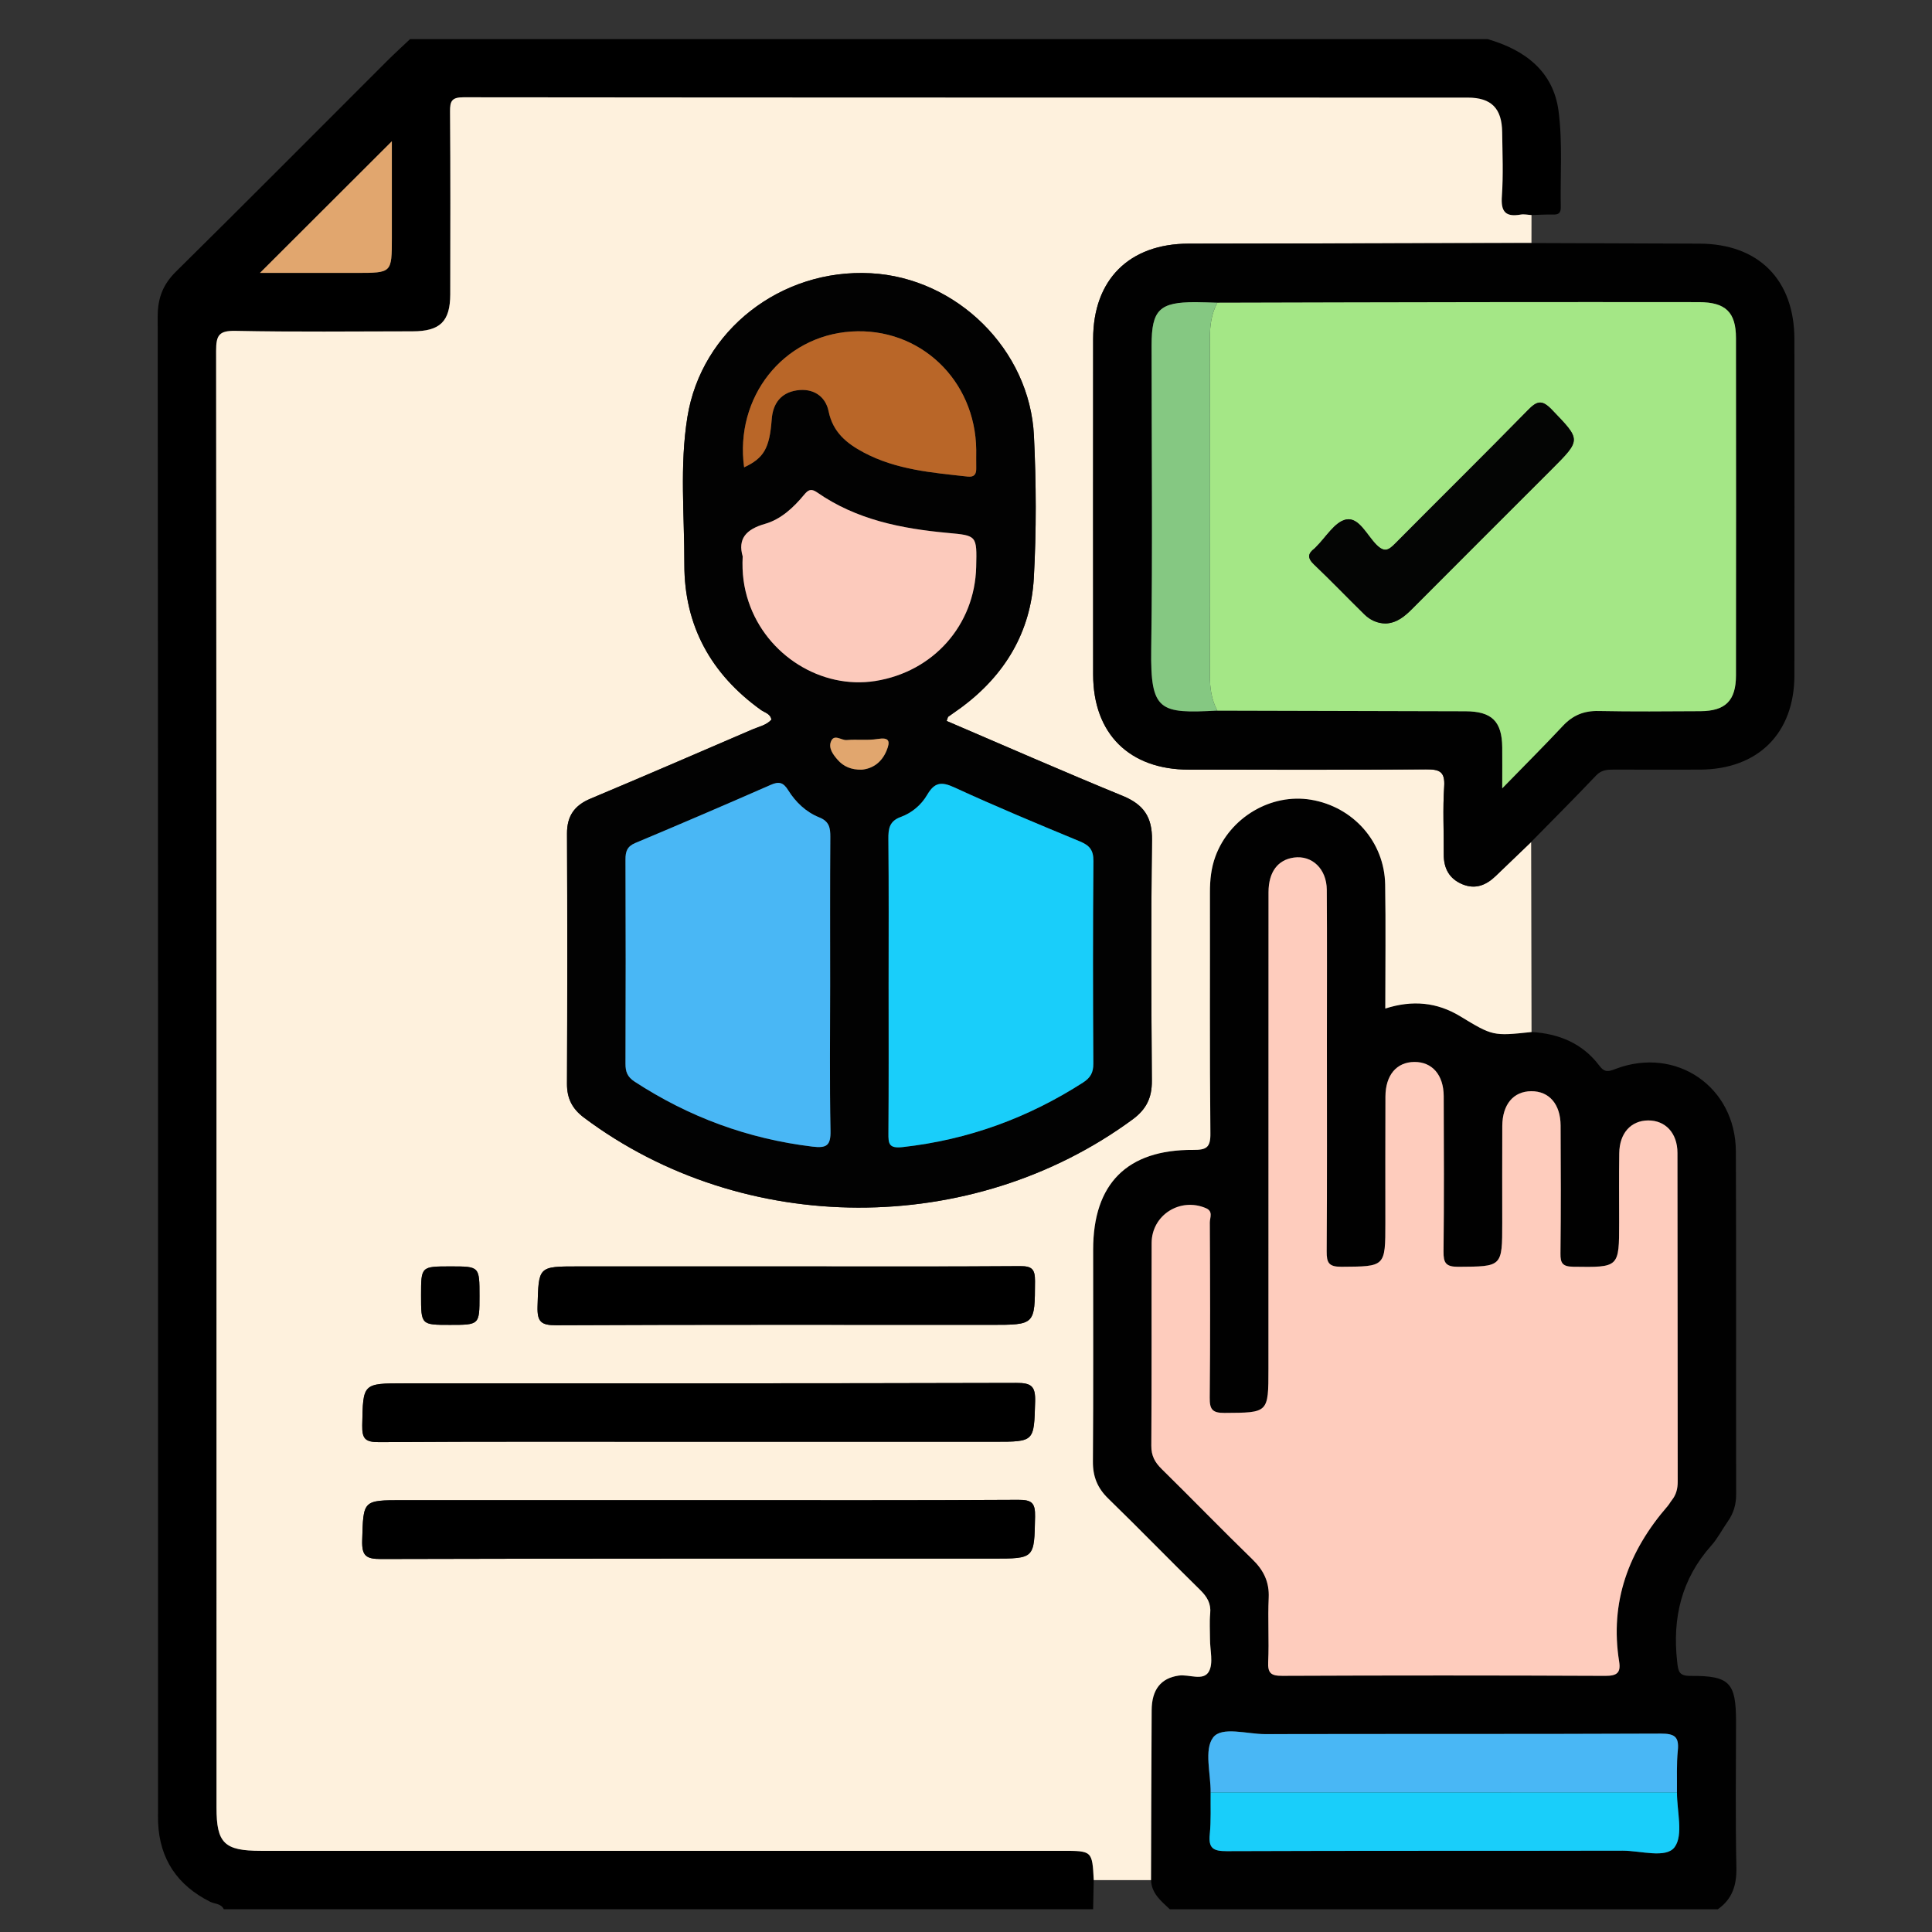 <?xml version="1.0" encoding="UTF-8"?>
<svg xmlns="http://www.w3.org/2000/svg" xmlns:xlink="http://www.w3.org/1999/xlink" version="1.1" id="Layer_1" x="0px" y="0px" width="85px" height="85px" viewBox="0 0 85 85" xml:space="preserve">
<rect x="0" y="0" width="85" height="85" fill="#333333" stroke="none"/>
<g id="Layer_1_1_" display="none">
	<path display="inline" fill="#AB604B" d="M27.595,15.715V32.48H9.906V15.715c0-4.884,3.961-8.845,8.844-8.845   C23.602,6.87,27.595,10.805,27.595,15.715z"></path>
	<path display="inline" fill="#8B4F4F" d="M14.308,8.076c-2.629,1.533-4.401,4.376-4.401,7.639V32.48h4.401V8.076z"></path>
	<path display="inline" fill="#65B9FF" d="M51.619,24.02v6.113H29.776V24.02c0-2.837,2.304-5.142,5.142-5.142h11.566   C49.322,18.878,51.619,21.182,51.619,24.02z"></path>
	<path display="inline" fill="#3E7FFF" d="M34.917,18.876h1.393c-2.836,0-5.139,2.303-5.139,5.14v6.117h-1.394v-6.117   C29.778,21.179,32.081,18.876,34.917,18.876z"></path>
	<rect x="29.778" y="26.945" display="inline" fill="#FFAF93" width="4.372" height="3.188"></rect>
	<rect x="29.778" y="26.945" display="inline" fill="#EE8778" width="1.393" height="3.188"></rect>
	<rect x="47.25" y="27.942" display="inline" fill="#FFAF93" width="4.368" height="3.19"></rect>
	<path display="inline" fill="#F44AAF" d="M33.148,37.414v8.063H4.339v-8.063c0-3.742,3.039-6.781,6.782-6.781h15.256   C30.119,30.633,33.148,33.672,33.148,37.414z"></path>
	<path display="inline" fill="#E2429A" d="M11.12,30.63h1.838c-3.742,0-6.778,3.038-6.778,6.779v8.067H4.341v-8.067   C4.341,33.668,7.379,30.63,11.12,30.63z"></path>
	<rect x="4.34" y="41.271" display="inline" fill="#FFAF93" width="5.767" height="4.206"></rect>
	<rect x="4.34" y="41.271" display="inline" fill="#EE8778" width="1.839" height="4.206"></rect>
	<rect x="27.387" y="41.269" display="inline" fill="#FFAF93" width="5.763" height="4.208"></rect>
	<g display="inline">
		<path fill="#FFAF93" d="M43.545,17.228V19.5c0,2.513-3.059,3.793-4.843,2.008c-0.521-0.515-0.832-1.224-0.832-2.008v-2.272H43.545    z"></path>
		<path fill="#FFAF93" d="M45.906,6.854v6.916c0,2.871-2.327,5.198-5.198,5.198l0,0c-2.871,0-5.199-2.327-5.199-5.198V6.854H45.906z    "></path>
		<path fill="#FFAF93" d="M45.904,6.852v6.916c0,0.164-0.006,0.328-0.023,0.486c-0.018,0.229-0.059,0.451-0.111,0.673    c-0.521,2.319-2.588,4.041-5.059,4.041c-2.872,0-5.2-2.325-5.2-5.2V6.852H45.904z"></path>
		<path fill="#AB604B" d="M47.016,12.657V6.361c0,0,0.104-3.183-4.152-4.082c-4.975-1.052-5.344,1.21-5.344,1.21h-0.588    c-1.414,0-2.56,1.146-2.56,2.56v6.607h1.142v-3.51c0-1.185,0.96-2.145,2.145-2.145l0,0c0.096,0.071,1.065,1.418,3.03,1.418h4.48    c0.406,0,0.735,0.329,0.735,0.735v3.502L47.016,12.657L47.016,12.657z"></path>
		<path fill="#AB604B" d="M35.51,10.02v2.641h-1.142v-2.249C34.685,10.166,35.077,10.02,35.51,10.02z"></path>
		<path fill="#8B4F4F" d="M37.033,3.49H36.93c-1.414,0-2.56,1.146-2.56,2.56v6.607h1.142V9.146c0-0.966,0.643-1.771,1.521-2.04V3.49    L37.033,3.49z"></path>
		<path fill="#FFAF93" d="M47.734,12.433c0,1.02-0.816,1.836-1.836,1.836v-3.663C46.918,10.606,47.734,11.424,47.734,12.433z"></path>
		<path fill="#EE8778" d="M46.389,10.68c-0.156-0.043-0.318-0.074-0.49-0.074v3.663c0.172,0,0.334-0.03,0.49-0.073V10.68z     M39.584,21.489l0.022,0.021c0.415,0.415,0.947,0.703,1.554,0.785c-0.793,0.159-1.765-0.093-2.457-0.785    c-1.177-1.161-0.742-2.514-0.836-3.39c-1.542-1.015-2.354-2.657-2.354-4.352v0.503c-1.736,0-2.509-2.196-1.147-3.271    c0.318-0.251,0.711-0.392,1.147-0.392V9.15c0-0.962,0.629-1.776,1.51-2.05v6.668c0,2.632,1.942,4.777,4.411,5.137    c0.77-0.096,1.488-0.377,2.11-0.777v0.896c-1.051,0.557-2.234,0.764-3.124,0.695C39.481,19.675,38.926,20.822,39.584,21.489z"></path>
		<path fill="#EE8778" d="M41.119,13.069v0.742c0,0.252-0.204,0.456-0.456,0.456s-0.456-0.204-0.456-0.456v-0.742    c0-0.252,0.204-0.456,0.456-0.456C40.917,12.613,41.119,12.82,41.119,13.069z M39.079,15.438c0.163,0.749,0.828,1.309,1.625,1.309    s1.462-0.561,1.624-1.309H39.079z"></path>
		<path fill="#312E4B" d="M39.236,11.243c-0.244-1.121-1.852-1.122-2.096,0H39.236z M44.275,11.243    c-0.244-1.121-1.854-1.122-2.096,0H44.275z"></path>
	</g>
	<g display="inline">
		<path fill="#FFAF93" d="M22.132,27.657v2.702c0,1.867-1.519,3.378-3.371,3.378c-0.94,0-1.776-0.376-2.39-0.989    c-0.619-0.612-0.988-1.455-0.988-2.389v-2.702H22.132z"></path>
		<path fill="#FFAF93" d="M24.938,15.611v7.93c0,0.195-0.006,0.39-0.027,0.578c-0.021,0.271-0.069,0.536-0.133,0.801    c-1.059,4.717-6.949,6.436-10.391,2.994c-1.121-1.121-1.811-2.667-1.811-4.373v-7.93H24.938z"></path>
		<path fill="#FFAF93" d="M27.116,21.954c0,1.212-0.973,2.185-2.185,2.185v-4.357C26.144,19.781,27.116,20.754,27.116,21.954z"></path>
		<path fill="#EE8778" d="M25.515,19.869c-0.187-0.051-0.38-0.088-0.583-0.088v4.357c0.203,0,0.396-0.037,0.583-0.088V19.869z     M17.425,32.727l0.025,0.026c0.489,0.489,1.127,0.838,1.843,0.935c-0.175,0.034-0.349,0.052-0.532,0.052    c-0.943,0-1.782-0.384-2.385-0.986c-0.629-0.62-0.995-1.459-0.995-2.394v-1.642c-1.821-1.199-2.804-3.15-2.804-5.179l0.077,0.607    c-1.214,0-2.27-0.983-2.27-2.197c0-1.135,0.909-2.166,2.192-2.166v-4.175h1.799v7.931c0,3.167,2.337,5.694,5.249,6.113    c0.917-0.113,1.765-0.445,2.507-0.926v1.065c-1.235,0.66-2.644,0.911-3.712,0.829C17.302,30.569,16.639,31.932,17.425,32.727z"></path>
		<path fill="#EE8778" d="M19.246,23.41v0.883c0,0.301-0.242,0.543-0.542,0.543c-0.3,0-0.542-0.242-0.542-0.543V23.41    c0-0.3,0.242-0.542,0.542-0.542C19.007,22.868,19.246,23.114,19.246,23.41z M16.82,26.101c0.449,2.066,3.415,2.068,3.865,0H16.82z    "></path>
		<path fill="#312E4B" d="M17.007,21.444c-0.125-0.574-0.636-1.004-1.246-1.004c-0.612,0-1.122,0.43-1.247,1.004H17.007z M23,21.444    c-0.125-0.574-0.635-1.004-1.246-1.004c-0.611,0-1.121,0.43-1.246,1.004H23z"></path>
		<path fill="#AB604B" d="M25.346,15.129L25.346,15.129c0,2.035-1.65,3.685-3.686,3.685h-6.113c-2.035,0-3.686-1.649-3.686-3.685    l0,0"></path>
		<path fill="#8B4F4F" d="M14.287,15.129h-2.426c0,1.59,1.014,2.934,2.426,3.449V15.129z"></path>
	</g>
</g>
<g id="Layer_2" display="none">
	<path display="inline" fill="#E83D62" d="M82.23,70.102v12.896H48.127V70.102c0-4.433,3.598-8.025,8.027-8.025h18.061   C78.646,62.072,82.23,65.669,82.23,70.102L82.23,70.102z"></path>
	<path display="inline" fill="#CE2955" d="M56.152,62.07h2.177c-4.433,0.002-8.022,3.594-8.026,8.021v12.902H48.13v-12.9   C48.131,65.664,51.723,62.072,56.152,62.07L56.152,62.07z"></path>
	<path display="inline" fill="#FFAF93" d="M48.13,74.667h6.825v8.33H48.13V74.667z"></path>
	<path display="inline" fill="#FFAF93" d="M73.701,72.107h5.682v6.938h-5.682V72.107z M68.881,59.473v2.955   c0,3.271-3.979,4.934-6.299,2.612c-0.695-0.688-1.086-1.632-1.08-2.612v-2.955H68.881z"></path>
	<path display="inline" fill="#FFAF93" d="M73.313,43.298v10.798c0.049,4.483-3.545,8.157-8.024,8.206   c-4.479,0.052-8.157-3.544-8.206-8.026c-0.001-0.06-0.001-0.116,0-0.18V43.299L73.313,43.298L73.313,43.298z"></path>
	<path display="inline" fill="#FFAF93" d="M73.309,43.294v10.799c0,0.255-0.011,0.511-0.037,0.759   c-0.026,0.354-0.088,0.707-0.174,1.051c-0.832,3.691-4.113,6.313-7.896,6.313c-4.481,0.001-8.116-3.632-8.119-8.111   c0,0,0-0.002,0-0.006V43.297L73.309,43.294L73.309,43.294z"></path>
	<path display="inline" fill="#AB604B" d="M75.041,52.359v-9.833c0,0,0.163-4.969-6.48-6.374c-7.768-1.643-8.347,1.89-8.347,1.89   h-0.917c-2.208,0-3.997,1.791-3.997,3.997v10.314h1.783v-5.479c0-1.853,1.499-3.351,3.349-3.351   c0.104,0.074,1.699,2.217,4.729,2.217h6.995c0.635,0,1.148,0.514,1.148,1.146v5.47h1.733L75.041,52.359L75.041,52.359z"></path>
	<path display="inline" fill="#AB604B" d="M57.079,48.24v4.123h-1.782v-3.51C55.807,48.455,56.436,48.239,57.079,48.24z"></path>
	<path display="inline" fill="#8B4F4F" d="M59.457,38.045h-0.16c-2.207,0-3.997,1.79-3.997,3.997v10.317h1.783v-5.482   c0-1.508,1.003-2.766,2.374-3.186V38.045z"></path>
	<path display="inline" fill="#FFAF93" d="M76.166,52.009c0.006,1.578-1.27,2.863-2.848,2.868c-0.006,0-0.012,0-0.021,0v-5.719   c1.576-0.008,2.86,1.266,2.866,2.842C76.166,52.003,76.166,52.006,76.166,52.009z"></path>
	<path display="inline" fill="#EE8778" d="M74.063,49.271c-0.246-0.071-0.504-0.111-0.764-0.113v5.719   c0.266,0,0.52-0.047,0.764-0.115V49.271z M63.441,66.146l0.033,0.035c0.648,0.666,1.506,1.096,2.428,1.226   c-1.238,0.25-2.758-0.146-3.836-1.226c-0.842-0.828-1.313-1.966-1.31-3.146v-2.146c-2.301-1.496-3.684-4.056-3.676-6.798v0.785   c-1.586,0.004-2.873-1.276-2.878-2.86c0-0.008,0-0.012,0-0.017c0-0.899,0.427-1.71,1.086-2.229c0.512-0.4,1.145-0.619,1.792-0.61   v-2.276c0-1.503,0.979-2.771,2.354-3.199v10.412c0,4.103,3.023,7.459,6.892,8.021c1.175-0.152,2.3-0.567,3.293-1.212V62.3   c-1.642,0.87-3.483,1.193-4.877,1.087c-1.47-0.068-2.335,1.721-1.308,2.764v-0.004H63.441L63.441,66.146z"></path>
	<path display="inline" fill="#EE8778" d="M65.838,53.003v1.158c0,0.396-0.32,0.713-0.714,0.713s-0.712-0.317-0.712-0.713v-1.158   c0-0.394,0.318-0.713,0.712-0.713S65.838,52.609,65.838,53.003z M62.65,56.701c0.31,1.4,1.695,2.287,3.096,1.979   c0.988-0.218,1.762-0.99,1.979-1.979H62.65z"></path>
	<path display="inline" fill="#312E4B" d="M62.896,50.148c-0.199-0.901-1.098-1.478-1.998-1.274   c-0.637,0.142-1.135,0.638-1.275,1.274H62.896z M70.764,50.148c-0.199-0.901-1.093-1.478-1.996-1.274   c-0.638,0.142-1.135,0.638-1.271,1.274H70.764z"></path>
</g>
<path fill-rule="evenodd" clip-rule="evenodd" d="M65.448,1.721c1.64,0.473,2.895,1.415,3.123,3.173  c0.181,1.39,0.069,2.818,0.096,4.229c0.003,0.244-0.094,0.323-0.33,0.316c-0.318-0.008-0.638,0.014-0.956,0.023  c-0.16-0.009-0.327-0.048-0.479-0.021c-0.665,0.117-0.875-0.127-0.825-0.807c0.065-0.932,0.024-1.874,0.013-2.81  c-0.01-1.051-0.471-1.529-1.514-1.529C49.851,4.292,35.125,4.296,20.4,4.28c-0.522,0-0.605,0.162-0.601,0.631  c0.021,2.677,0.014,5.354,0.009,8.032c-0.002,1.198-0.442,1.631-1.655,1.633c-2.597,0.003-5.195,0.033-7.791-0.02  c-0.725-0.015-0.855,0.188-0.855,0.874c0.02,21.364,0.017,42.729,0.017,64.093c0,1.569,0.344,1.905,1.946,1.905  c11.753,0,23.506,0,35.26,0c1.321,0,1.321,0,1.39,1.288c-0.011,0.428-0.019,0.856-0.027,1.283c-12.749,0-25.498,0-38.247,0  c-0.12-0.255-0.397-0.229-0.601-0.329c-1.44-0.724-2.223-1.874-2.29-3.493c-0.008-0.188-0.002-0.376-0.002-0.563  c0-21.897,0.004-43.796-0.015-65.695c0-0.814,0.234-1.408,0.813-1.979c3.106-3.065,6.18-6.163,9.267-9.246  c0.333-0.333,0.681-0.649,1.023-0.973C33.845,1.721,49.646,1.721,65.448,1.721z M11.438,12.006c1.497,0,2.881,0,4.264,0  c1.538,0,1.538,0,1.538-1.529c0-1.398,0-2.795,0-4.264C15.276,8.174,13.406,10.04,11.438,12.006z"></path>
<path fill-rule="evenodd" clip-rule="evenodd" fill="#010101" d="M67.381,45.404c1.204,0.071,2.245,0.499,2.983,1.481  c0.244,0.327,0.426,0.252,0.725,0.139c2.654-1.001,5.271,0.787,5.282,3.633c0.02,5.028,0.002,10.058,0.013,15.088  c0,0.449-0.116,0.836-0.371,1.197c-0.245,0.349-0.441,0.74-0.724,1.057c-1.309,1.468-1.716,3.176-1.502,5.098  c0.05,0.447,0.073,0.639,0.604,0.636c1.708-0.012,1.987,0.301,1.987,2.005c0,2.141-0.031,4.28,0.016,6.421  c0.016,0.782-0.178,1.392-0.819,1.842c-8.036,0-16.071,0-24.106,0c-0.382-0.359-0.806-0.692-0.828-1.283  c0.009-2.49,0.015-4.981,0.028-7.472c0.005-0.921,0.413-1.417,1.191-1.528c0.455-0.066,1.082,0.259,1.327-0.18  c0.205-0.368,0.047-0.94,0.049-1.422c0.001-0.375-0.027-0.754,0.008-1.125c0.045-0.442-0.135-0.739-0.442-1.042  c-1.358-1.329-2.682-2.697-4.045-4.022c-0.477-0.464-0.679-0.97-0.673-1.635c0.023-3.107,0.009-6.214,0.011-9.321  c0.001-2.893,1.494-4.399,4.403-4.381c0.573,0.004,0.764-0.099,0.755-0.727c-0.035-3.535-0.013-7.071-0.02-10.606  c-0.001-0.542,0.054-1.067,0.24-1.576c0.629-1.716,2.448-2.794,4.211-2.496c1.854,0.313,3.226,1.854,3.258,3.73  c0.03,1.791,0.006,3.583,0.006,5.456c1.194-0.385,2.28-0.277,3.295,0.34C65.671,45.577,65.684,45.586,67.381,45.404z M53.263,78.858  c-0.009,0.616,0.023,1.234-0.039,1.843c-0.063,0.612,0.15,0.745,0.745,0.742c5.807-0.022,11.612-0.008,17.419-0.021  c0.791-0.002,1.909,0.354,2.286-0.154c0.397-0.535,0.101-1.586,0.105-2.41c0.008-0.613-0.023-1.233,0.038-1.844  c0.062-0.609-0.148-0.744-0.744-0.743c-5.806,0.025-11.611,0.01-17.418,0.022c-0.791,0.002-1.908-0.356-2.287,0.154  C52.97,76.983,53.269,78.033,53.263,78.858z M55.807,50.335c0,3.293,0,6.586,0,9.88c0,1.958,0,1.934-1.933,1.945  c-0.538,0.003-0.655-0.159-0.65-0.669c0.026-2.571,0.018-5.143,0.004-7.711c-0.001-0.207,0.158-0.486-0.168-0.627  c-1.135-0.489-2.387,0.3-2.392,1.529c-0.009,2.973,0.007,5.944-0.014,8.916c-0.004,0.449,0.157,0.737,0.461,1.035  c1.336,1.313,2.64,2.659,3.985,3.967c0.493,0.479,0.751,0.994,0.718,1.698c-0.043,0.936,0.02,1.875-0.022,2.811  c-0.024,0.499,0.123,0.621,0.618,0.618c4.739-0.02,9.479-0.021,14.219,0.001c0.504,0.002,0.682-0.135,0.604-0.623  c-0.422-2.635,0.422-4.874,2.132-6.846c0.069-0.079,0.118-0.176,0.186-0.26c0.19-0.241,0.258-0.505,0.258-0.816  c-0.009-4.82,0-9.64-0.011-14.46c0-0.876-0.531-1.435-1.289-1.431c-0.759,0.006-1.263,0.561-1.272,1.444  c-0.015,1.018-0.005,2.036-0.005,3.053c0,1.986,0,1.969-2.018,1.94c-0.469-0.007-0.569-0.153-0.563-0.59  c0.021-1.874,0.016-3.749,0.006-5.623c-0.004-0.942-0.508-1.516-1.292-1.51c-0.782,0.006-1.268,0.578-1.274,1.526  c-0.007,1.419-0.002,2.839-0.002,4.258c0,1.954,0,1.929-1.937,1.941c-0.549,0.002-0.651-0.175-0.646-0.676  c0.025-2.274,0.017-4.552,0.008-6.827c-0.003-0.941-0.509-1.515-1.293-1.509c-0.781,0.008-1.269,0.578-1.271,1.528  c-0.008,1.847-0.003,3.696-0.003,5.543c0,1.953,0,1.928-1.939,1.94c-0.55,0.002-0.646-0.177-0.643-0.677  c0.021-3.079,0.01-6.159,0.01-9.236c0-2.224,0.01-4.447-0.005-6.668c-0.005-0.925-0.649-1.533-1.449-1.422  c-0.707,0.099-1.112,0.634-1.115,1.52C55.805,42.944,55.807,46.64,55.807,50.335z"></path>
<path fill-rule="evenodd" clip-rule="evenodd" fill="#FEF1DD" d="M50.64,82.717c-0.84,0-1.68,0-2.519,0  c-0.068-1.288-0.068-1.288-1.39-1.288c-11.753,0-23.507,0-35.26,0c-1.603,0-1.946-0.336-1.946-1.905  c0-21.363,0.003-42.729-0.017-64.093c0-0.685,0.13-0.888,0.855-0.874c2.595,0.053,5.193,0.022,7.791,0.02  c1.212-0.002,1.652-0.436,1.655-1.633c0.004-2.678,0.012-5.355-0.009-8.032C19.795,4.442,19.878,4.279,20.4,4.28  c14.725,0.016,29.45,0.012,44.175,0.015c1.043,0,1.504,0.478,1.514,1.529c0.012,0.936,0.053,1.877-0.013,2.81  c-0.05,0.68,0.16,0.923,0.825,0.807c0.152-0.027,0.319,0.012,0.479,0.021c-0.002,0.411-0.002,0.821-0.002,1.232  c-5.029,0.009-10.058,0.018-15.085,0.026c-2.612,0.004-4.198,1.584-4.199,4.193c-0.003,4.922-0.004,9.845,0,14.768  c0.001,2.6,1.593,4.179,4.209,4.181c3.479,0.002,6.958,0.014,10.436-0.012c0.589-0.005,0.844,0.091,0.799,0.761  c-0.065,0.984-0.012,1.978-0.019,2.968c-0.005,0.625,0.24,1.088,0.831,1.33c0.57,0.232,1.04,0.032,1.456-0.369  c0.517-0.5,1.037-0.998,1.558-1.495c0.005,2.787,0.01,5.575,0.017,8.36c-1.697,0.182-1.71,0.173-3.139-0.693  c-1.015-0.617-2.101-0.725-3.295-0.34c0-1.873,0.024-3.665-0.006-5.456c-0.032-1.876-1.404-3.418-3.258-3.73  c-1.763-0.298-3.582,0.78-4.211,2.496c-0.187,0.508-0.241,1.034-0.24,1.576c0.007,3.535-0.016,7.071,0.02,10.606  c0.009,0.628-0.182,0.73-0.755,0.727c-2.909-0.019-4.402,1.488-4.403,4.381c-0.002,3.107,0.013,6.214-0.011,9.321  c-0.006,0.665,0.196,1.171,0.673,1.635c1.363,1.325,2.687,2.693,4.045,4.022c0.308,0.303,0.487,0.6,0.442,1.042  c-0.035,0.371-0.007,0.75-0.008,1.125c-0.002,0.481,0.156,1.054-0.049,1.422c-0.245,0.438-0.872,0.113-1.327,0.18  c-0.778,0.111-1.187,0.607-1.191,1.528C50.654,77.735,50.648,80.227,50.64,82.717z M41.649,31.719  c0.049-0.137,0.053-0.171,0.068-0.184c0.195-0.141,0.393-0.274,0.586-0.416c1.913-1.42,3.049-3.319,3.181-5.688  c0.116-2.081,0.105-4.178,0.005-6.261c-0.182-3.794-3.404-6.948-7.18-7.148c-3.947-0.21-7.447,2.507-8.065,6.32  c-0.348,2.151-0.13,4.328-0.135,6.492c-0.004,2.702,1.178,4.831,3.372,6.403c0.164,0.118,0.407,0.156,0.459,0.423  c-0.222,0.247-0.545,0.307-0.83,0.428c-2.376,1.025-4.752,2.05-7.138,3.053c-0.704,0.297-1.03,0.764-1.026,1.536  c0.016,3.668,0.015,7.336-0.001,11.003c-0.003,0.647,0.231,1.104,0.75,1.493c7.013,5.25,17.063,5.278,24.136,0.076  c0.599-0.44,0.851-0.948,0.846-1.691c-0.025-3.533-0.04-7.066,0.006-10.599c0.014-1.015-0.368-1.565-1.288-1.943  C46.804,33.955,44.242,32.828,41.649,31.719z M30.656,63.431c4.364,0,8.729,0,13.093,0c1.777,0,1.741-0.001,1.792-1.766  c0.019-0.67-0.157-0.825-0.825-0.822c-8.969,0.024-17.939,0.018-26.91,0.018c-1.861,0-1.833,0-1.869,1.846  c-0.012,0.602,0.141,0.743,0.741,0.74C21.338,63.417,25.997,63.431,30.656,63.431z M30.737,66.002c-4.338,0-8.675,0-13.013,0  c-1.774,0-1.738,0.001-1.789,1.768c-0.02,0.675,0.163,0.822,0.826,0.82c8.97-0.024,17.94-0.018,26.911-0.018  c1.859,0,1.83,0,1.866-1.847c0.014-0.607-0.147-0.742-0.742-0.738C40.109,66.015,35.424,66.002,30.737,66.002z M34.678,55.717  c-3.079,0-6.159,0-9.237,0c-1.776,0-1.741,0.001-1.791,1.765c-0.019,0.668,0.153,0.827,0.822,0.823  c6.372-0.029,12.744-0.017,19.117-0.017c1.958,0,1.938,0,1.947-1.926c0.002-0.521-0.132-0.661-0.658-0.657  C41.479,55.729,38.078,55.717,34.678,55.717z M19.827,55.717c-1.302,0-1.302,0-1.302,1.27c0,1.302,0,1.302,1.269,1.302  c1.302,0,1.302,0,1.302-1.27C21.096,55.717,21.096,55.717,19.827,55.717z"></path>
<path fill-rule="evenodd" clip-rule="evenodd" fill="#010101" d="M67.364,37.044c-0.521,0.498-1.041,0.996-1.558,1.495  c-0.416,0.401-0.886,0.601-1.456,0.369c-0.591-0.241-0.836-0.705-0.831-1.33c0.007-0.991-0.047-1.984,0.019-2.968  c0.045-0.67-0.21-0.766-0.799-0.761c-3.478,0.025-6.957,0.014-10.436,0.012c-2.616-0.002-4.208-1.581-4.209-4.181  c-0.004-4.923-0.003-9.846,0-14.768c0.001-2.609,1.587-4.188,4.199-4.193c5.027-0.009,10.056-0.018,15.085-0.026  c2.463,0.009,4.925,0.019,7.388,0.026c2.604,0.007,4.18,1.589,4.181,4.212c0.002,4.926,0.006,9.852,0,14.778  c-0.003,2.555-1.602,4.144-4.164,4.151c-1.257,0.003-2.517,0.003-3.773-0.001c-0.298-0.001-0.554,0.011-0.792,0.263  C69.281,35.111,68.317,36.073,67.364,37.044z M53.558,13.318c-0.318-0.009-0.64-0.024-0.958-0.025  c-1.592-0.002-1.936,0.336-1.936,1.908c0,4.459,0.048,8.918-0.016,13.376c-0.039,2.733,0.378,2.819,2.909,2.686  c3.638,0.009,7.277,0.017,10.914,0.028c1.163,0.003,1.608,0.444,1.62,1.587c0.006,0.52,0,1.04,0,1.804  c1.005-1.03,1.851-1.875,2.668-2.748c0.433-0.462,0.921-0.667,1.561-0.655c1.498,0.03,2.997,0.016,4.495,0.008  c1.097-0.007,1.558-0.465,1.56-1.567c0.006-4.95,0.006-9.9,0-14.85c-0.001-1.137-0.458-1.577-1.628-1.579  c-3.184-0.003-6.368-0.004-9.551,0C61.316,13.298,57.438,13.31,53.558,13.318z"></path>
<path fill-rule="evenodd" clip-rule="evenodd" fill="#E1A66E" d="M11.438,12.006c1.969-1.966,3.838-3.833,5.802-5.792  c0,1.468,0,2.866,0,4.264c0,1.529,0,1.529-1.538,1.529C14.318,12.006,12.935,12.006,11.438,12.006z"></path>
<path fill-rule="evenodd" clip-rule="evenodd" fill="#FECCBD" d="M55.807,50.335c0-3.695-0.002-7.391,0.002-11.085  c0.003-0.886,0.408-1.421,1.115-1.52c0.8-0.111,1.444,0.497,1.449,1.422c0.015,2.221,0.005,4.444,0.005,6.668  c0,3.077,0.011,6.157-0.01,9.236c-0.004,0.5,0.093,0.679,0.643,0.677c1.939-0.013,1.939,0.013,1.939-1.94  c0-1.847-0.005-3.696,0.003-5.543c0.003-0.95,0.49-1.521,1.271-1.528c0.784-0.006,1.29,0.567,1.293,1.509  c0.009,2.275,0.018,4.553-0.008,6.827c-0.006,0.501,0.097,0.678,0.646,0.676c1.937-0.013,1.937,0.013,1.937-1.941  c0-1.419-0.005-2.839,0.002-4.258c0.007-0.948,0.492-1.521,1.274-1.526c0.784-0.006,1.288,0.567,1.292,1.51  c0.01,1.874,0.016,3.749-0.006,5.623c-0.007,0.437,0.094,0.583,0.563,0.59c2.018,0.028,2.018,0.046,2.018-1.94  c0-1.017-0.01-2.035,0.005-3.053c0.01-0.884,0.514-1.438,1.272-1.444c0.758-0.004,1.289,0.555,1.289,1.431  c0.011,4.82,0.002,9.64,0.011,14.46c0,0.312-0.067,0.575-0.258,0.816c-0.067,0.084-0.116,0.181-0.186,0.26  c-1.71,1.972-2.554,4.211-2.132,6.846c0.078,0.488-0.1,0.625-0.604,0.623c-4.74-0.021-9.479-0.021-14.219-0.001  c-0.495,0.003-0.643-0.119-0.618-0.618c0.042-0.936-0.021-1.875,0.022-2.811c0.033-0.704-0.225-1.22-0.718-1.698  c-1.346-1.308-2.649-2.653-3.985-3.967c-0.304-0.298-0.465-0.586-0.461-1.035c0.021-2.972,0.005-5.943,0.014-8.916  c0.005-1.229,1.257-2.019,2.392-1.529c0.326,0.141,0.167,0.42,0.168,0.627c0.014,2.568,0.022,5.14-0.004,7.711  c-0.005,0.51,0.112,0.672,0.65,0.669c1.933-0.012,1.933,0.013,1.933-1.945C55.807,56.921,55.807,53.628,55.807,50.335z"></path>
<path fill-rule="evenodd" clip-rule="evenodd" fill="#49B7F5" d="M53.263,78.858c0.006-0.825-0.293-1.875,0.105-2.41  c0.379-0.511,1.496-0.152,2.287-0.154c5.807-0.013,11.612,0.003,17.418-0.022c0.596-0.001,0.806,0.134,0.744,0.743  c-0.062,0.61-0.03,1.23-0.038,1.844C66.94,78.858,60.102,78.858,53.263,78.858z"></path>
<path fill-rule="evenodd" clip-rule="evenodd" fill="#19CEFA" d="M53.263,78.858c6.839,0,13.678,0,20.517,0  c-0.005,0.824,0.292,1.875-0.105,2.41c-0.377,0.508-1.495,0.152-2.286,0.154c-5.807,0.013-11.612-0.002-17.419,0.021  c-0.595,0.003-0.808-0.13-0.745-0.742C53.286,80.093,53.254,79.475,53.263,78.858z"></path>
<path fill-rule="evenodd" clip-rule="evenodd" fill="#020202" d="M41.649,31.719c2.593,1.109,5.155,2.236,7.746,3.297  c0.92,0.378,1.302,0.929,1.288,1.943c-0.046,3.533-0.031,7.066-0.006,10.599c0.005,0.743-0.247,1.251-0.846,1.691  c-7.073,5.202-17.124,5.174-24.136-0.076c-0.52-0.389-0.753-0.846-0.75-1.493c0.016-3.667,0.017-7.335,0.001-11.003  c-0.004-0.772,0.323-1.239,1.026-1.536c2.386-1.002,4.761-2.028,7.138-3.053c0.284-0.122,0.607-0.182,0.83-0.428  c-0.052-0.267-0.295-0.306-0.459-0.423c-2.193-1.573-3.376-3.701-3.372-6.403c0.004-2.165-0.213-4.341,0.135-6.492  c0.618-3.813,4.118-6.531,8.065-6.32c3.775,0.201,6.998,3.354,7.18,7.148c0.101,2.083,0.111,4.18-0.005,6.261  c-0.132,2.37-1.268,4.269-3.181,5.688c-0.193,0.142-0.391,0.275-0.586,0.416C41.702,31.547,41.698,31.582,41.649,31.719z   M39.095,43.346c0,2.169,0.009,4.337-0.008,6.505c-0.004,0.473,0.02,0.685,0.633,0.615c2.871-0.321,5.499-1.279,7.924-2.836  c0.329-0.212,0.461-0.438,0.458-0.835c-0.017-2.972-0.022-5.943,0.004-8.915c0.004-0.493-0.179-0.69-0.603-0.866  c-1.849-0.766-3.699-1.535-5.517-2.373c-0.577-0.265-0.873-0.22-1.194,0.328c-0.256,0.437-0.669,0.793-1.151,0.968  c-0.512,0.185-0.561,0.515-0.556,0.984C39.107,39.063,39.095,41.204,39.095,43.346z M36.523,43.328c0-2.167-0.008-4.334,0.006-6.5  c0.004-0.407-0.048-0.69-0.486-0.866c-0.583-0.233-1.04-0.669-1.369-1.198c-0.211-0.338-0.4-0.395-0.762-0.235  c-1.979,0.868-3.965,1.722-5.958,2.557c-0.362,0.152-0.438,0.371-0.437,0.728c0.011,2.996,0.011,5.991,0,8.988  c-0.001,0.35,0.083,0.577,0.398,0.783c2.389,1.56,4.987,2.519,7.823,2.861c0.623,0.075,0.813-0.039,0.799-0.699  C36.496,47.608,36.523,45.468,36.523,43.328z M32.675,24.479c-0.039,0.75,0.053,1.38,0.259,1.995  c0.787,2.354,3.198,3.863,5.573,3.487c2.559-0.404,4.38-2.463,4.441-5.019c0.034-1.387,0.034-1.379-1.252-1.497  c-2.039-0.188-4.021-0.58-5.744-1.781c-0.272-0.189-0.398-0.11-0.578,0.107c-0.466,0.564-1.024,1.08-1.716,1.276  C32.806,23.291,32.456,23.718,32.675,24.479z M32.738,20.561c0.865-0.403,1.12-0.835,1.213-2.11  c0.052-0.709,0.411-1.172,1.104-1.277c0.704-0.106,1.259,0.242,1.399,0.92c0.19,0.926,0.794,1.414,1.546,1.814  c1.431,0.761,3.01,0.888,4.578,1.06c0.287,0.031,0.379-0.109,0.371-0.373c-0.007-0.268,0.003-0.535,0-0.803  c-0.034-3.081-2.489-5.404-5.502-5.206C34.445,14.784,32.318,17.481,32.738,20.561z M37.916,33.863  c0.486-0.048,0.878-0.323,1.092-0.844c0.167-0.405,0.122-0.592-0.401-0.506c-0.443,0.072-0.907,0.008-1.359,0.047  c-0.236,0.02-0.56-0.295-0.695,0.078c-0.105,0.288,0.103,0.567,0.299,0.79C37.111,33.723,37.447,33.872,37.916,33.863z"></path>
<path fill-rule="evenodd" clip-rule="evenodd" d="M30.656,63.431c-4.66,0-9.318-0.014-13.978,0.016  c-0.6,0.003-0.753-0.139-0.741-0.74c0.036-1.846,0.007-1.846,1.869-1.846c8.971,0,17.941,0.007,26.91-0.018  c0.668-0.003,0.844,0.152,0.825,0.822c-0.051,1.765-0.015,1.766-1.792,1.766C39.385,63.431,35.021,63.431,30.656,63.431z"></path>
<path fill-rule="evenodd" clip-rule="evenodd" d="M30.737,66.002c4.687,0,9.372,0.013,14.059-0.015  c0.595-0.004,0.756,0.131,0.742,0.738c-0.036,1.847-0.007,1.847-1.866,1.847c-8.97,0-17.941-0.007-26.911,0.018  c-0.663,0.002-0.846-0.146-0.826-0.82c0.051-1.767,0.015-1.768,1.789-1.768C22.062,66.002,26.399,66.002,30.737,66.002z"></path>
<path fill-rule="evenodd" clip-rule="evenodd" d="M34.678,55.717c3.4,0,6.801,0.013,10.2-0.012c0.526-0.004,0.66,0.136,0.658,0.657  c-0.01,1.926,0.011,1.926-1.947,1.926c-6.373,0-12.745-0.013-19.117,0.017c-0.669,0.004-0.841-0.155-0.822-0.823  c0.05-1.764,0.015-1.765,1.791-1.765C28.519,55.717,31.599,55.717,34.678,55.717z"></path>
<path fill-rule="evenodd" clip-rule="evenodd" d="M19.827,55.717c1.269,0,1.269,0,1.269,1.302c0,1.27,0,1.27-1.302,1.27  c-1.269,0-1.269,0-1.269-1.302C18.525,55.717,18.525,55.717,19.827,55.717z"></path>
<path fill-rule="evenodd" clip-rule="evenodd" fill="#A4E786" d="M53.558,13.318c3.88-0.009,7.759-0.021,11.639-0.025  c3.183-0.004,6.367-0.003,9.551,0c1.17,0.002,1.627,0.441,1.628,1.579c0.006,4.95,0.006,9.9,0,14.85  c-0.002,1.102-0.463,1.561-1.56,1.567c-1.498,0.008-2.997,0.022-4.495-0.008c-0.64-0.013-1.128,0.192-1.561,0.655  c-0.817,0.873-1.663,1.717-2.668,2.748c0-0.764,0.006-1.284,0-1.804c-0.012-1.143-0.457-1.584-1.62-1.587  c-3.637-0.012-7.276-0.019-10.914-0.028c-0.26-0.483-0.329-0.999-0.327-1.545c0.009-4.952,0.009-9.902,0-14.854  C53.229,14.318,53.298,13.802,53.558,13.318z M60.966,27.431c0.491-0.022,0.832-0.312,1.16-0.64c2.039-2.046,4.083-4.087,6.127-6.13  c1.327-1.327,1.303-1.304,0.022-2.637c-0.438-0.458-0.656-0.386-1.059,0.025c-1.927,1.969-3.889,3.902-5.829,5.858  c-0.284,0.286-0.467,0.42-0.829,0.059c-0.42-0.419-0.77-1.221-1.332-1.111c-0.505,0.1-0.895,0.788-1.335,1.217  c-0.02,0.019-0.035,0.041-0.056,0.057c-0.296,0.221-0.323,0.419-0.03,0.699c0.756,0.719,1.478,1.473,2.223,2.203  C60.283,27.281,60.598,27.427,60.966,27.431z"></path>
<path fill-rule="evenodd" clip-rule="evenodd" fill="#85C882" d="M53.558,13.318c-0.26,0.483-0.329,1-0.327,1.546  c0.009,4.951,0.009,9.902,0,14.854c-0.002,0.546,0.067,1.062,0.327,1.545c-2.531,0.133-2.948,0.047-2.909-2.686  c0.063-4.458,0.016-8.917,0.016-13.376c0-1.572,0.344-1.91,1.936-1.908C52.918,13.294,53.239,13.31,53.558,13.318z"></path>
<path fill-rule="evenodd" clip-rule="evenodd" fill="#19CEFA" d="M39.095,43.346c0-2.142,0.012-4.283-0.01-6.424  c-0.005-0.469,0.044-0.799,0.556-0.984c0.482-0.174,0.896-0.531,1.151-0.968c0.321-0.548,0.618-0.593,1.194-0.328  c1.818,0.838,3.668,1.607,5.517,2.373c0.424,0.176,0.606,0.373,0.603,0.866c-0.026,2.972-0.021,5.943-0.004,8.915  c0.003,0.397-0.129,0.623-0.458,0.835c-2.425,1.557-5.053,2.515-7.924,2.836c-0.614,0.069-0.638-0.143-0.633-0.615  C39.104,47.683,39.095,45.515,39.095,43.346z"></path>
<path fill-rule="evenodd" clip-rule="evenodd" fill="#49B7F5" d="M36.523,43.328c0,2.14-0.027,4.28,0.016,6.419  c0.014,0.66-0.176,0.774-0.799,0.699c-2.836-0.343-5.435-1.302-7.823-2.861c-0.315-0.206-0.399-0.434-0.398-0.783  c0.011-2.997,0.011-5.992,0-8.988c-0.001-0.357,0.075-0.576,0.437-0.728c1.993-0.835,3.979-1.689,5.958-2.557  c0.362-0.16,0.551-0.103,0.762,0.235c0.329,0.528,0.786,0.965,1.369,1.198c0.438,0.175,0.49,0.459,0.486,0.866  C36.515,38.994,36.523,41.161,36.523,43.328z"></path>
<path fill-rule="evenodd" clip-rule="evenodd" fill="#FCCABC" d="M32.675,24.479c-0.219-0.761,0.131-1.188,0.983-1.431  c0.692-0.197,1.25-0.712,1.716-1.276c0.18-0.217,0.306-0.296,0.578-0.107c1.723,1.201,3.705,1.593,5.744,1.781  c1.286,0.118,1.286,0.11,1.252,1.497c-0.061,2.556-1.882,4.614-4.441,5.019c-2.375,0.375-4.786-1.133-5.573-3.487  C32.728,25.859,32.637,25.229,32.675,24.479z"></path>
<path fill-rule="evenodd" clip-rule="evenodd" fill="#B96628" d="M32.738,20.561c-0.42-3.08,1.707-5.777,4.71-5.975  c3.013-0.198,5.468,2.125,5.502,5.206c0.003,0.268-0.007,0.536,0,0.803c0.008,0.264-0.084,0.404-0.371,0.373  c-1.568-0.172-3.147-0.299-4.578-1.06c-0.752-0.401-1.356-0.888-1.546-1.814c-0.14-0.679-0.695-1.026-1.399-0.92  c-0.693,0.105-1.052,0.568-1.104,1.277C33.858,19.726,33.603,20.158,32.738,20.561z"></path>
<path fill-rule="evenodd" clip-rule="evenodd" fill="#E1A66E" d="M37.916,33.863c-0.469,0.009-0.805-0.14-1.064-0.436  c-0.196-0.223-0.404-0.502-0.299-0.79c0.136-0.373,0.459-0.058,0.695-0.078c0.452-0.039,0.916,0.025,1.359-0.047  c0.523-0.086,0.567,0.101,0.401,0.506C38.794,33.54,38.402,33.815,37.916,33.863z"></path>
<path fill-rule="evenodd" clip-rule="evenodd" fill="#040504" d="M60.964,27.431c-0.366-0.004-0.681-0.15-0.936-0.399  c-0.745-0.73-1.467-1.484-2.223-2.203c-0.293-0.28-0.266-0.478,0.03-0.699c0.021-0.016,0.036-0.038,0.056-0.057  c0.44-0.429,0.83-1.117,1.335-1.217c0.563-0.11,0.912,0.691,1.332,1.111c0.362,0.361,0.545,0.227,0.829-0.059  c1.94-1.957,3.902-3.889,5.829-5.858c0.402-0.411,0.62-0.483,1.059-0.025c1.28,1.333,1.305,1.31-0.022,2.637  c-2.044,2.043-4.088,4.084-6.127,6.13C61.798,27.119,61.457,27.408,60.964,27.431z"></path>
</svg>
